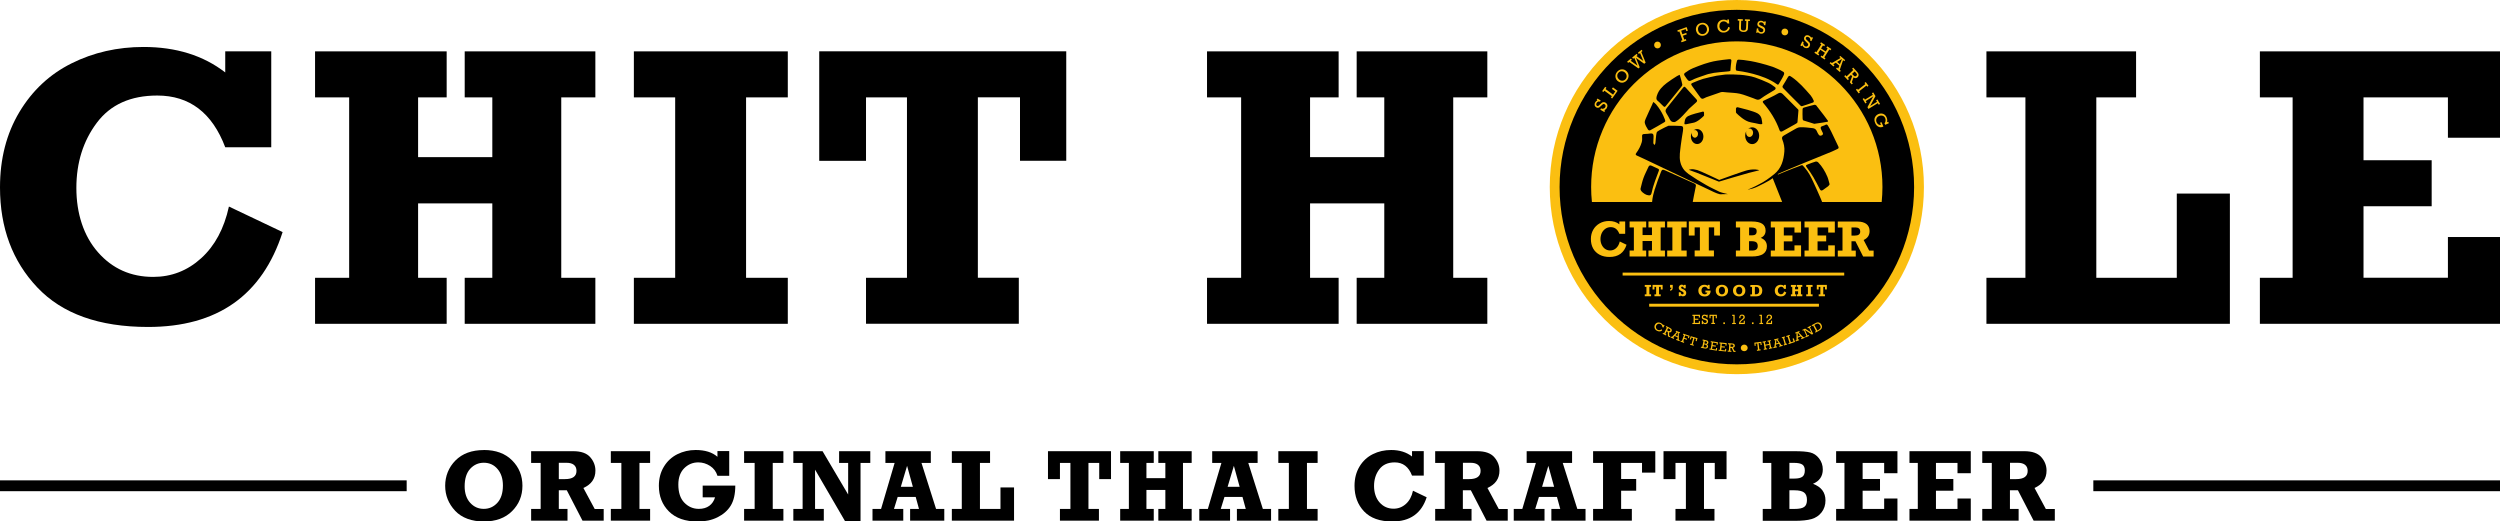 <?xml version="1.0" encoding="UTF-8"?>
<svg id="Layer_1" xmlns="http://www.w3.org/2000/svg" version="1.1" viewBox="0 0 420 87.61">
  <!-- Generator: Adobe Illustrator 29.3.1, SVG Export Plug-In . SVG Version: 2.1.0 Build 151)  -->
  <defs>
    <style>
      .st0 {
        fill: #fbbf11;
      }
    </style>
  </defs>
  <g>
    <g>
      <path d="M37.84,8.62h7.73v16.12h-7.73c-2.19-5.79-6-8.69-11.42-8.69-4.48,0-7.86,1.52-10.15,4.57-2.29,3.05-3.44,6.7-3.44,10.96s1.21,8.06,3.64,10.81c2.42,2.75,5.51,4.13,9.26,4.13,3.07,0,5.76-1.04,8.06-3.13,2.3-2.08,3.86-4.98,4.67-8.69l9.02,4.29c-3.42,10.63-10.96,15.94-22.61,15.94-8.23,0-14.43-2.22-18.61-6.65C2.09,43.88,0,38.27,0,31.49c0-4.83,1.09-9.05,3.26-12.67,2.17-3.62,5.09-6.35,8.77-8.18,3.67-1.83,7.71-2.75,12.09-2.75,5.46,0,10.04,1.43,13.72,4.28v-3.55Z"/>
      <path d="M52.93,54.4v-7.73h5.73v-30.31h-5.73v-7.73h22.11v7.73h-4.8v10.04h12.47v-10.04h-4.64v-7.73h21.95v7.73h-5.73v30.31h5.73v7.73h-21.95v-7.73h4.64v-12.5h-12.47v12.5h4.8v7.73h-22.11Z"/>
      <path d="M106.49,54.4v-7.73h6.94v-30.31h-6.94v-7.73h25.86v7.73h-7.01v30.31h7.01v7.73h-25.86Z"/>
      <path d="M145.49,54.4v-7.73h6.88v-30.31h-6.88v10.66h-7.86V8.62h41.5v18.39h-7.77v-10.66h-7.08v30.31h6.88v7.73h-25.67Z"/>
    </g>
    <g>
      <path d="M202.78,54.4v-7.73h5.73v-30.31h-5.73v-7.73h22.11v7.73h-4.8v10.04h12.47v-10.04h-4.64v-7.73h21.95v7.73h-5.73v30.31h5.73v7.73h-21.95v-7.73h4.64v-12.5h-12.47v12.5h4.8v7.73h-22.11Z"/>
      <path d="M333.72,54.4v-7.73h6.55v-30.31h-6.55v-7.73h25.14v7.73h-6.68v30.31h13.52v-14.15h8.92v21.88h-40.9Z"/>
      <path d="M379.66,54.4v-7.73h5.5v-30.31h-5.5v-7.73h40.34v14.51h-8.75v-6.78h-14.18v10.56h11.45v7.73h-11.45v12.01h14.18v-6.84h8.75v14.58h-40.34Z"/>
      <g>
        <g>
          <circle class="st0" cx="291.79" cy="31.43" r="31.43"/>
          <circle cx="291.79" cy="31.43" r="29.78"/>
        </g>
        <g>
          <g>
            <path class="st0" d="M277.09,48.19v1.26h.29v.32h-1.06v-.32h.28v-1.26h-.28v-.32h1.06v.32h-.29Z"/>
            <path class="st0" d="M279.01,48.63v-.44h-.29v1.26h.28v.32h-1.05v-.32h.28v-1.26h-.28v.44h-.32v-.77h1.69v.77h-.32Z"/>
            <path class="st0" d="M280.56,48.83v-.2c.06,0,.11-.02.14-.04.03-.02.05-.05.07-.09.01-.04.02-.1.02-.18h-.22v-.46h.45v.44c0,.18-.04.31-.11.4-.07.08-.19.13-.34.13Z"/>
            <path class="st0" d="M282.88,48.02v-.16h.32v.58h-.32c-.01-.09-.04-.16-.09-.21-.05-.05-.11-.07-.18-.07-.05,0-.1.01-.13.04-.04.03-.05.07-.05.11,0,.04.01.07.03.1.02.03.05.05.09.07.04.02.09.05.16.08l.08.03c.16.07.29.16.37.26.08.1.13.22.13.37,0,.17-.05.31-.15.41-.1.1-.23.15-.4.15s-.29-.06-.38-.19v.16h-.32v-.65h.32c0,.11.03.2.09.26.05.06.12.09.2.09.06,0,.11-.02.14-.06.04-.04.06-.09.06-.14s-.02-.11-.07-.16c-.05-.05-.12-.1-.23-.14-.18-.08-.32-.17-.4-.27-.08-.1-.12-.2-.12-.33,0-.1.02-.19.07-.27.04-.08.1-.14.18-.19.08-.05.16-.07.25-.07.07,0,.14.02.2.05s.11.08.15.13Z"/>
            <path class="st0" d="M286.9,48.02v-.16h.32v.68h-.32c-.04-.11-.11-.2-.2-.27-.09-.07-.2-.1-.31-.1-.11,0-.2.03-.28.08-.08.05-.15.12-.19.21-.04.09-.07.2-.07.32,0,.21.05.37.15.49.1.12.23.18.4.18.11,0,.21-.03.28-.08.07-.05.12-.13.16-.23h-.33v-.32h.88c0,.21-.04.39-.12.53-.08.15-.2.26-.35.34-.15.08-.33.12-.54.12s-.4-.04-.56-.12c-.16-.08-.28-.19-.37-.34s-.13-.32-.13-.53c0-.19.04-.36.13-.51.09-.15.21-.26.36-.35.15-.08.32-.12.51-.12.25,0,.44.06.58.19Z"/>
            <path class="st0" d="M288.24,48.81c0-.19.04-.36.13-.51s.21-.26.37-.34c.16-.08.34-.12.54-.12s.39.04.54.12c.16.08.28.2.37.35.09.15.13.32.13.51s-.04.37-.13.51c-.09.15-.21.26-.37.35-.16.08-.34.12-.54.12s-.38-.04-.54-.12c-.16-.08-.28-.2-.37-.35-.09-.15-.13-.32-.13-.51ZM289.8,48.81c0-.12-.02-.22-.06-.32-.04-.09-.1-.17-.18-.23-.08-.06-.17-.08-.28-.08s-.2.03-.27.08c-.08.06-.14.13-.18.23-.04.09-.06.2-.06.32,0,.12.02.23.06.33.04.1.1.17.18.23.08.06.17.08.27.08s.2-.03.28-.08c.08-.06.14-.13.18-.23.04-.1.06-.21.06-.33Z"/>
            <path class="st0" d="M291.14,48.81c0-.19.04-.36.13-.51s.21-.26.37-.34c.16-.08.34-.12.54-.12s.39.04.54.12c.16.08.28.2.37.35.09.15.13.32.13.51s-.04.37-.13.51c-.09.15-.21.26-.37.35-.16.08-.34.12-.54.12s-.38-.04-.54-.12c-.16-.08-.28-.2-.37-.35-.09-.15-.13-.32-.13-.51ZM292.7,48.81c0-.12-.02-.22-.06-.32-.04-.09-.1-.17-.18-.23-.08-.06-.17-.08-.28-.08s-.2.03-.27.08c-.08.06-.14.13-.18.23-.04.09-.06.2-.06.32,0,.12.02.23.06.33.04.1.1.17.18.23.08.06.17.08.27.08s.2-.03.28-.08c.08-.06.14-.13.18-.23.04-.1.06-.21.06-.33Z"/>
            <path class="st0" d="M296.06,48.84c0,.2-.04.37-.12.51-.08.14-.2.24-.34.32-.15.07-.32.11-.51.11h-1.03v-.32h.28v-1.26h-.28v-.32h1.01c.19,0,.36.03.51.1.15.07.27.17.36.32.09.15.13.33.13.56ZM295.55,48.82c0-.21-.05-.37-.14-.48-.1-.11-.24-.16-.42-.16h-.17v1.26h.11c.17,0,.3-.03.39-.09.09-.06.15-.13.18-.22.03-.09.05-.19.05-.32Z"/>
            <path class="st0" d="M299.71,48.01v-.15h.32v.67h-.32c-.09-.24-.25-.36-.47-.36-.11,0-.2.03-.29.09-.08.06-.15.14-.2.23-.05.1-.07.21-.07.33,0,.11.02.22.07.31.04.09.11.17.19.23.08.06.17.08.27.08.13,0,.24-.04.33-.13.09-.09.16-.21.19-.35l.37.18c-.14.44-.45.66-.93.66-.21,0-.38-.04-.54-.12-.15-.08-.27-.19-.35-.34-.08-.15-.12-.32-.12-.52,0-.19.04-.35.13-.5s.2-.27.35-.35c.15-.08.32-.13.5-.13.23,0,.41.06.56.18Z"/>
            <path class="st0" d="M301.57,48.19v.41h.51v-.41h-.19v-.32h.9v.32h-.23v1.26h.23v.32h-.9v-.32h.19v-.52h-.51v.52h.2v.32h-.9v-.32h.23v-1.26h-.23v-.32h.9v.32h-.2Z"/>
            <path class="st0" d="M304.22,48.19v1.26h.29v.32h-1.06v-.32h.28v-1.26h-.28v-.32h1.06v.32h-.29Z"/>
            <path class="st0" d="M306.6,48.63v-.44h-.29v1.26h.28v.32h-1.05v-.32h.28v-1.26h-.28v.44h-.32v-.77h1.69v.77h-.32Z"/>
          </g>
          <g>
            <path class="st0" d="M284.52,54.24v-1.17h-.2v-.19h1.27v.47h-.19v-.27h-.65v.46h.57v.19h-.57v.51h.65v-.28h.19v.48h-1.27v-.19h.2Z"/>
            <path class="st0" d="M285.9,54.44v-.57h.19v.14c.09.17.21.25.36.25.08,0,.14-.02.19-.07.05-.05.08-.11.08-.18s-.02-.13-.06-.16c-.04-.03-.12-.06-.24-.1-.14-.04-.24-.07-.3-.11-.07-.03-.12-.08-.16-.14-.04-.06-.06-.13-.06-.22,0-.13.04-.23.13-.31.09-.08.19-.12.32-.12.12,0,.24.04.34.12v-.1h.19v.47h-.19v-.11c-.08-.12-.19-.18-.32-.18-.08,0-.15.02-.19.06s-.07.09-.07.14c0,.04.01.08.03.11s.05.05.09.07c.04.01.1.04.21.06.13.04.23.07.29.1.06.03.11.08.16.16.04.07.07.16.07.25,0,.13-.05.24-.14.33s-.21.13-.34.13-.26-.05-.38-.15v.13h-.19Z"/>
            <path class="st0" d="M287.7,54.24v-1.17h-.32v.4h-.19v-.59h1.24v.59h-.19v-.4h-.31v1.17h.2v.19h-.63v-.19h.2Z"/>
            <path class="st0" d="M289.52,54.44v-.28h.27v.28h-.27Z"/>
            <path class="st0" d="M291.21,54.25v-1.18h-.21v-.19h.42v1.37h.2v.19h-.62v-.19h.21Z"/>
            <path class="st0" d="M293.13,53.88v.56h-.99c0-.11.02-.21.06-.31.04-.1.09-.18.16-.26.07-.07.17-.16.31-.27.09-.07.15-.12.18-.17.03-.04.05-.1.05-.15,0-.07-.02-.13-.07-.18s-.11-.07-.18-.07c-.09,0-.16.03-.2.08-.04.05-.06.14-.06.26,0,.03,0,.06,0,.09h-.2s0-.05,0-.07c0-.17.04-.3.12-.4s.19-.14.35-.14.27.04.35.12.12.18.12.3c0,.1-.03.18-.08.25-.05.07-.16.16-.31.27-.15.11-.24.19-.29.26-.05.07-.07.13-.08.18h.58v-.35h.19Z"/>
            <path class="st0" d="M294.33,54.44v-.28h.27v.28h-.27Z"/>
            <path class="st0" d="M295.79,54.25v-1.18h-.21v-.19h.42v1.37h.2v.19h-.62v-.19h.21Z"/>
            <path class="st0" d="M297.71,53.88v.56h-.99c0-.11.02-.21.06-.31.04-.1.09-.18.16-.26.07-.07.17-.16.31-.27.09-.07.15-.12.18-.17.03-.04.05-.1.05-.15,0-.07-.02-.13-.07-.18s-.11-.07-.18-.07c-.09,0-.16.03-.2.08-.04.05-.06.14-.06.26,0,.03,0,.06,0,.09h-.2s0-.05,0-.07c0-.17.04-.3.12-.4s.19-.14.35-.14.27.04.35.12.12.18.12.3c0,.1-.03.18-.08.25-.05.07-.16.16-.31.27-.15.11-.24.19-.29.26-.05.07-.07.13-.08.18h.58v-.35h.19Z"/>
          </g>
          <rect class="st0" x="272.6" y="45.8" width="37.23" height=".49"/>
          <rect class="st0" x="277.06" y="51.03" width="28.52" height=".49"/>
          <g>
            <g>
              <path class="st0" d="M279.12,55.3c.04.06.09.12.13.19-.11.12-.25.18-.41.19-.16.01-.32-.03-.48-.12-.21-.12-.34-.27-.39-.47-.05-.19-.03-.38.07-.55.11-.19.26-.31.45-.35.19-.04.37-.01.57.1.17.1.29.22.36.37.02-.04.04-.08.06-.11.06.03.11.06.17.09-.07.13-.14.27-.21.4-.06-.03-.12-.06-.17-.09,0-.1-.02-.2-.08-.29-.06-.09-.13-.16-.21-.21-.13-.07-.26-.09-.4-.05-.13.04-.24.13-.32.26-.08.14-.1.28-.05.42.04.14.13.25.26.32.11.06.22.08.34.07.12-.01.23-.07.32-.17Z"/>
              <path class="st0" d="M279.57,55.98c.15-.32.31-.63.46-.95-.06-.03-.12-.06-.18-.09.03-.05.05-.11.08-.16.18.09.36.18.54.27.11.06.2.11.26.16.06.05.1.11.12.19.02.08.01.15-.02.24-.08.17-.22.23-.43.19,0,.19.02.39.03.58.06.03.11.05.17.08-.02.05-.05.11-.07.16-.1-.05-.2-.09-.31-.14-.02-.25-.03-.5-.04-.75-.06-.03-.13-.06-.19-.09-.07.15-.14.29-.21.44.06.03.12.06.18.09-.02.05-.05.11-.07.16-.19-.09-.39-.19-.58-.29.03-.05.05-.11.08-.16.06.03.13.07.19.1ZM280.06,55.49c.05.03.11.05.16.08.08.04.14.06.18.07.04,0,.08,0,.12-.01.04-.02.07-.05.09-.1.02-.04.02-.08.01-.12-.01-.04-.03-.07-.06-.1-.03-.02-.08-.05-.15-.09-.06-.03-.11-.06-.17-.08-.06.12-.11.24-.17.36Z"/>
              <path class="st0" d="M281.84,56.66c-.17-.07-.34-.14-.51-.21-.08.08-.15.17-.23.25.06.02.11.05.17.07-.02.05-.04.11-.07.16-.19-.08-.37-.16-.56-.24.02-.05.05-.11.07-.16.06.03.11.05.17.08.27-.27.53-.55.79-.83-.06-.02-.11-.05-.16-.07.02-.05.04-.1.06-.15.23.1.46.2.7.29-.02.05-.04.1-.06.15-.06-.02-.11-.05-.17-.07,0,.39,0,.77,0,1.16.05.02.11.04.16.06-.02.06-.04.11-.06.17-.19-.07-.38-.15-.56-.22.02-.05.04-.11.06-.16.06.02.12.05.18.07,0-.11,0-.23,0-.34ZM281.85,56.48c0-.21.02-.42.03-.63,0,0-.01,0-.02,0-.14.16-.27.31-.41.47.13.06.27.11.4.17Z"/>
              <path class="st0" d="M282.56,57.28c.12-.33.23-.67.35-1-.06-.02-.12-.04-.18-.06.02-.06.04-.11.06-.17.36.13.71.26,1.07.37-.04.14-.08.27-.13.41-.06-.02-.12-.04-.17-.06.03-.08.05-.16.08-.24-.17-.06-.35-.12-.52-.18-.05.13-.09.26-.14.4.15.05.3.11.46.16-.02.06-.04.11-.05.17-.15-.05-.31-.1-.46-.16-.05.15-.1.29-.15.44.06.02.12.04.18.07-.02.06-.04.11-.06.17-.2-.07-.39-.14-.59-.21.02-.06.04-.11.06-.17.06.02.12.05.18.07Z"/>
              <path class="st0" d="M284.17,57.81c.1-.34.19-.68.29-1.02-.1-.03-.19-.06-.29-.09-.03.12-.07.23-.1.35-.06-.02-.12-.04-.18-.06.05-.17.1-.34.16-.51.38.12.75.23,1.13.33-.05.17-.09.35-.14.52-.06-.02-.12-.03-.18-.05.03-.12.06-.23.09-.35-.1-.03-.19-.05-.29-.08-.09.34-.19.68-.28,1.02.06.02.13.04.19.05-.02.06-.03.11-.05.17-.2-.06-.4-.12-.6-.18.02-.06.03-.11.05-.17.06.02.12.04.19.06Z"/>
              <path class="st0" d="M285.97,58.28c.08-.35.15-.69.23-1.04-.06-.01-.12-.03-.18-.04.01-.06.03-.12.04-.17.16.04.31.07.47.11.13.03.23.06.29.08.06.03.11.08.15.15.04.07.05.15.03.23-.01.06-.04.12-.08.17-.04.05-.09.08-.16.09.08.04.13.1.16.17.03.07.04.14.03.22-.01.07-.04.13-.08.18-.04.05-.1.08-.16.1-.06.02-.13.03-.19.03-.07,0-.16-.02-.27-.04-.17-.04-.34-.07-.51-.11.01-.06.03-.12.04-.17.06.01.12.03.18.04ZM286.32,57.7s.09.02.14.03c.1.02.18.02.23,0,.05-.03.08-.07.09-.14.03-.13-.05-.22-.24-.25-.04,0-.09-.02-.13-.03-.03.13-.06.27-.08.4ZM286.19,58.33s.06.01.08.02c.11.02.19.04.25.04.05,0,.1-.02.14-.05.04-.03.07-.08.08-.14.01-.05,0-.1-.02-.15-.02-.04-.06-.08-.1-.1-.05-.02-.11-.04-.2-.06-.04,0-.08-.02-.13-.03-.03.15-.06.31-.1.46Z"/>
              <path class="st0" d="M287.41,58.57c.06-.35.11-.7.17-1.05-.06-.01-.12-.02-.19-.03,0-.06.02-.12.03-.17.4.07.79.13,1.19.18-.02.14-.04.28-.05.42-.06,0-.12-.02-.18-.02.01-.08.02-.16.03-.25-.21-.03-.41-.06-.62-.09-.02.14-.04.28-.06.42.18.03.36.06.54.08,0,.06-.02.12-.02.18-.18-.03-.37-.05-.55-.08-.02.15-.05.3-.07.46.21.03.43.07.64.1.01-.09.02-.17.03-.26.06,0,.12.02.18.02-.02.14-.04.29-.05.43-.42-.05-.84-.12-1.25-.19,0-.06.02-.12.03-.17.06.01.13.02.19.03Z"/>
              <path class="st0" d="M288.94,58.78c.04-.35.08-.7.11-1.06-.06,0-.12-.01-.19-.02,0-.06.01-.12.02-.18.4.05.8.09,1.2.12-.01.14-.02.28-.03.43-.06,0-.12,0-.18-.01,0-.08.01-.17.02-.25-.21-.02-.41-.04-.62-.06-.01.14-.03.28-.04.42.18.02.36.04.55.05,0,.06,0,.12-.01.18-.18-.02-.37-.03-.55-.05-.02.15-.03.31-.05.46.21.02.43.04.64.06,0-.09.01-.17.02-.26.06,0,.12,0,.18.01-.01.14-.02.29-.03.43-.42-.03-.84-.07-1.26-.12,0-.06.01-.12.02-.18.06,0,.13.02.19.02Z"/>
              <path class="st0" d="M290.45,58.91c.02-.35.04-.71.06-1.06-.07,0-.13,0-.2-.01,0-.06,0-.12.01-.18.2.01.39.02.59.03.12,0,.22.02.29.04.07.02.13.06.18.12.05.06.07.14.07.23,0,.19-.11.3-.31.34.08.17.17.35.25.52.06,0,.12,0,.18,0,0,.06,0,.12,0,.18-.11,0-.22,0-.33,0-.11-.22-.22-.45-.32-.67-.07,0-.14,0-.21,0,0,.16-.02.32-.02.48.06,0,.13,0,.19,0,0,.06,0,.12,0,.18-.21,0-.42-.02-.63-.03,0-.06,0-.12.01-.18.07,0,.14,0,.21.01ZM290.71,58.26c.06,0,.12,0,.17,0,.08,0,.15,0,.19,0,.04,0,.07-.03.1-.06.03-.03.04-.07.04-.13,0-.05-.01-.09-.03-.12-.02-.03-.06-.05-.09-.06-.04,0-.09-.02-.17-.02-.06,0-.12,0-.19,0,0,.13-.01.27-.02.4Z"/>
            </g>
            <g>
              <path class="st0" d="M295.34,58.75c-.04-.35-.08-.7-.12-1.05-.1.01-.2.02-.3.03.01.12.03.24.04.36-.06,0-.12.01-.18.02-.02-.18-.04-.36-.05-.54.39-.04.78-.09,1.16-.15.03.18.05.36.08.53-.06,0-.12.02-.18.03-.02-.12-.03-.24-.05-.36-.1.01-.2.03-.3.04.04.35.09.7.13,1.05.07,0,.13-.02.2-.03,0,.06.02.12.02.18-.21.03-.41.05-.62.08,0-.06-.01-.12-.02-.18.06,0,.13-.01.19-.02Z"/>
              <path class="st0" d="M296.46,58.59c-.06-.35-.11-.7-.17-1.05-.05,0-.11.02-.16.03,0-.06-.02-.12-.03-.18.18-.03.36-.06.55-.09.01.06.02.12.03.17-.06.01-.11.02-.17.03.02.13.04.27.07.4.21-.04.42-.08.63-.12-.03-.13-.05-.27-.08-.4-.06.01-.11.02-.17.03-.01-.06-.02-.12-.03-.17.18-.03.36-.07.54-.11.01.06.02.12.04.17-.05.01-.11.02-.16.03.07.35.14.69.21,1.04.06-.01.11-.02.17-.04.01.06.02.12.04.17-.19.04-.38.08-.57.12-.01-.06-.02-.12-.03-.17.06-.01.12-.02.17-.03-.03-.16-.06-.31-.09-.47-.21.04-.42.08-.64.12.03.16.05.32.08.47.06-.01.12-.02.18-.03.01.06.02.12.03.17-.19.03-.38.07-.57.1,0-.06-.02-.12-.03-.18.06,0,.11-.02.17-.03Z"/>
              <path class="st0" d="M298.89,57.75c-.17.05-.35.09-.53.13-.01.11-.03.23-.04.34.06-.01.12-.03.18-.04.01.06.03.11.04.17-.2.05-.39.09-.59.14-.01-.06-.02-.12-.04-.17.06-.01.12-.03.18-.04.06-.38.11-.76.16-1.14-.06.01-.11.03-.17.04-.01-.05-.02-.1-.04-.16.24-.06.48-.12.72-.18.01.05.03.1.04.15-.06.02-.12.03-.18.05.22.31.44.63.67.94.05-.02.11-.03.16-.05.02.06.03.11.05.17-.19.05-.39.11-.58.16-.01-.06-.03-.11-.04-.17.06-.02.12-.03.18-.05-.06-.09-.13-.19-.19-.28ZM298.79,57.61c-.11-.17-.22-.35-.33-.53,0,0-.01,0-.02,0-.02.21-.04.42-.06.62.14-.03.28-.07.41-.1Z"/>
              <path class="st0" d="M299.82,57.82c-.1-.34-.19-.68-.29-1.02-.05.01-.1.03-.15.04-.02-.06-.03-.11-.05-.17.17-.05.34-.1.51-.15.02.06.03.11.05.17-.05.02-.1.03-.15.05.1.34.2.68.3,1.02.05-.02.11-.03.16-.05.02.06.03.11.05.17-.18.06-.36.11-.54.16-.02-.06-.03-.11-.05-.17.05-.02.11-.03.16-.05Z"/>
              <path class="st0" d="M300.63,57.57c-.11-.34-.21-.67-.32-1.01-.06.02-.12.04-.18.06-.02-.06-.03-.11-.05-.17.19-.06.38-.12.57-.19.02.06.04.11.06.17-.06.02-.11.04-.17.06.11.34.22.67.33,1.01.15-.05.3-.1.44-.15-.05-.15-.1-.3-.16-.45.07-.02.13-.05.2-.07.07.21.15.41.22.62-.35.13-.71.25-1.07.37-.02-.06-.03-.11-.05-.17.06-.02.13-.04.19-.06Z"/>
              <path class="st0" d="M302.55,56.51c-.17.07-.34.14-.51.21,0,.11,0,.23,0,.34.06-.02.12-.05.17-.07.02.05.04.11.06.16-.19.08-.38.15-.57.22-.02-.06-.04-.11-.06-.17.06-.02.12-.04.17-.07,0-.39,0-.77,0-1.16-.06.02-.11.04-.17.07-.02-.05-.04-.1-.06-.15.23-.09.47-.19.7-.28.02.05.04.1.06.15-.06.02-.11.05-.17.07.26.28.53.56.8.83.05-.02.11-.05.16-.07.02.05.05.11.07.16-.19.08-.37.16-.56.24-.02-.05-.04-.11-.07-.16.06-.02.12-.05.18-.07-.08-.08-.15-.17-.23-.25ZM302.43,56.38c-.14-.16-.27-.31-.4-.47,0,0-.01,0-.02,0,0,.21.02.42.02.63.13-.05.27-.11.4-.16Z"/>
              <path class="st0" d="M303.49,56.45c-.14-.32-.29-.65-.43-.97-.06.03-.13.06-.19.09-.02-.05-.05-.11-.07-.16.15-.07.31-.14.46-.21.35.24.7.47,1.06.7-.13-.28-.27-.55-.4-.83-.06.03-.13.06-.19.09-.03-.05-.05-.11-.08-.16.18-.09.36-.18.54-.28.03.05.05.11.08.16-.07.03-.13.07-.2.1.18.37.37.75.55,1.12-.07.04-.14.07-.22.11-.4-.25-.79-.51-1.17-.77.14.31.28.62.42.92.07-.03.13-.06.2-.09.02.05.05.11.07.16-.19.09-.39.18-.58.27-.02-.05-.05-.11-.07-.16.07-.03.13-.06.2-.09Z"/>
              <path class="st0" d="M305.1,55.64c-.16-.31-.33-.63-.49-.94-.06.03-.12.06-.18.1-.03-.05-.05-.1-.08-.16.17-.09.34-.18.51-.28.14-.08.25-.13.33-.16.08-.03.17-.04.27-.04.1,0,.19.04.28.1.09.06.17.14.23.24.07.12.11.24.12.35,0,.11,0,.21-.05.3-.04.08-.11.16-.19.24-.09.07-.2.15-.35.23-.17.09-.33.18-.5.27-.03-.05-.05-.1-.08-.16.06-.03.12-.07.19-.1ZM305.31,55.53s.07-.04.11-.06c.12-.07.21-.13.27-.18.06-.05.11-.11.14-.17.03-.06.04-.13.03-.22,0-.08-.04-.17-.09-.26-.06-.11-.14-.18-.23-.23-.09-.05-.18-.06-.26-.04-.09.02-.21.07-.36.16-.04.02-.07.04-.11.06.17.31.33.62.5.93Z"/>
            </g>
            <path class="st0" d="M293.61,58.42c.02.31-.23.57-.56.58-.33.01-.6-.23-.6-.54,0-.31.25-.56.56-.57.31-.01.58.22.6.53Z"/>
          </g>
          <g>
            <g>
              <path class="st0" d="M269.5,18.81l-.65-.38.13-.24.16.09c.26,0,.44-.09.54-.27.05-.09.07-.19.05-.28s-.07-.17-.16-.22c-.09-.05-.16-.06-.23-.03-.07.03-.16.11-.28.23-.14.14-.25.24-.33.3s-.17.09-.27.1c-.1,0-.2-.02-.29-.07-.15-.09-.24-.21-.27-.37-.03-.16,0-.32.09-.47.08-.15.21-.26.37-.34l-.12-.07.13-.23.55.32-.13.23-.13-.07c-.19.02-.34.11-.43.28-.06.1-.08.2-.06.28s.05.14.12.18c.05.03.1.04.15.03.05,0,.1-.03.14-.06.04-.03.11-.1.22-.21.13-.14.24-.24.32-.29s.17-.08.29-.09c.11,0,.23.02.33.09.15.09.25.22.29.39.04.17,0,.34-.09.51-.1.17-.24.29-.44.36l.15.09-.13.24Z"/>
              <path class="st0" d="M270.79,16.16l-1.26-.93-.16.23-.21-.15.51-.72.21.15-.15.22,1.26.93.38-.54-.57-.42.18-.25.78.58-.92,1.29-.21-.15.16-.23Z"/>
              <path class="st0" d="M271.73,13.58c-.22-.21-.33-.46-.34-.75-.01-.29.1-.56.32-.8.22-.24.48-.37.77-.38.29-.01.54.09.77.3.23.22.34.47.35.77,0,.3-.1.56-.32.81-.14.15-.3.26-.49.32-.19.06-.37.07-.56.01-.18-.05-.34-.15-.48-.27ZM271.97,13.32c.17.16.35.24.56.24.21,0,.38-.07.54-.24.15-.16.22-.35.2-.57-.02-.21-.11-.4-.27-.55-.16-.15-.35-.23-.56-.23-.21,0-.39.08-.54.25-.15.16-.21.35-.2.55.02.21.1.39.27.54Z"/>
              <path class="st0" d="M275.29,11.52l-1.57-1.11-.2.16-.16-.21.63-.52.16.21-.2.16,1.16.82-.55-1.32-.2.16-.16-.21.76-.62.16.21-.2.16,1.15.83-.54-1.33-.2.16-.16-.21.61-.5.16.21-.2.16.73,1.79-.24.19-1.4-1,.65,1.6-.23.19Z"/>
              <path class="st0" d="M282.65,6.76l-.52-1.49-.25.09-.09-.25,1.56-.56.21.6-.25.09-.12-.35-.75.27.2.59.65-.23.09.25-.65.23.23.65.26-.09.09.25-.81.29-.09-.25.25-.09Z"/>
              <path class="st0" d="M284.94,5.16c-.07-.3-.02-.57.13-.82s.39-.4.7-.48c.32-.07.6-.03.85.13.24.16.4.39.47.69.07.31.02.59-.14.83s-.4.41-.71.48c-.2.05-.4.04-.59-.02-.19-.06-.35-.16-.47-.31-.12-.15-.2-.32-.24-.5ZM285.28,5.08c.05.23.16.4.32.52.17.12.36.16.58.11.22-.05.37-.17.48-.35s.13-.39.09-.61c-.05-.22-.16-.39-.33-.51-.17-.12-.37-.16-.58-.11-.21.05-.37.16-.47.34-.1.18-.13.38-.08.6Z"/>
              <path class="st0" d="M290.33,4.51l.29.13c-.04.24-.15.43-.33.58-.18.14-.39.23-.63.25-.32.03-.59-.05-.8-.24-.21-.19-.33-.44-.35-.74-.03-.33.05-.61.23-.82.18-.21.43-.34.74-.36.28-.02.52.03.72.16l-.02-.19.27-.02.06.68-.27.02c-.07-.13-.18-.23-.31-.29-.13-.06-.27-.09-.41-.08-.21.02-.38.11-.5.27s-.17.36-.16.59c.02.24.11.42.27.56.16.14.34.2.54.18.16-.01.31-.08.43-.2.13-.12.21-.27.25-.47Z"/>
              <path class="st0" d="M292.52,3.49l-.04,1.05c0,.16,0,.28.01.34.01.06.05.12.12.16s.15.07.26.08c.13,0,.22-.01.29-.05.07-.04.12-.08.14-.15s.04-.18.05-.34l.04-1.07h-.25s.01-.27.01-.27l.83.03v.26s-.28-.01-.28-.01l-.04,1.1c0,.15-.02.26-.03.32-.02.07-.05.14-.11.21-.06.07-.14.13-.24.17-.1.04-.23.06-.37.05-.16,0-.29-.03-.4-.08-.11-.05-.18-.1-.24-.17s-.08-.15-.1-.22c-.01-.08-.02-.2-.01-.36l.04-1.07h-.26s.01-.27.01-.27l.84.03v.26s-.26-.01-.26-.01Z"/>
              <path class="st0" d="M295.04,5.52l.11-.76.26.04-.03.18c.09.25.24.39.44.42.1.02.2,0,.28-.05.08-.05.13-.13.14-.23.01-.1,0-.17-.06-.23-.05-.05-.16-.11-.31-.18-.18-.08-.31-.15-.4-.21s-.15-.13-.19-.22c-.04-.09-.05-.19-.04-.31.03-.17.11-.31.24-.39.13-.09.29-.12.47-.09.17.03.32.1.44.23l.02-.14.26.04-.09.63-.26-.04.02-.15c-.08-.18-.22-.28-.41-.31-.11-.02-.21,0-.28.04-.07.04-.11.1-.12.17,0,.06,0,.11.02.15.03.05.06.08.11.11.05.03.14.07.27.13.18.08.31.14.38.2.08.05.14.13.19.24s.06.22.04.35c-.03.18-.11.31-.26.41-.14.1-.31.13-.5.1-.19-.03-.35-.12-.49-.29l-.03.17-.26-.04Z"/>
              <path class="st0" d="M302.46,7.64l.33-.69.24.12-.08.17c.02.26.12.44.3.53.09.05.19.06.28.03.09-.02.16-.08.21-.18.04-.09.05-.17.01-.23-.03-.07-.12-.16-.24-.27-.15-.13-.26-.24-.32-.32-.06-.08-.1-.17-.11-.27-.01-.1,0-.2.05-.3.08-.16.19-.26.34-.3s.31-.02.47.06c.15.08.27.2.36.36l.06-.13.23.12-.28.57-.23-.12.06-.13c-.03-.2-.13-.34-.3-.42-.1-.05-.2-.07-.27-.05-.08.02-.13.06-.17.13-.02.05-.03.1-.02.16,0,.05.03.1.07.14.04.04.11.11.22.21.15.13.25.23.31.3.06.08.09.17.11.29.01.12,0,.23-.06.34-.08.16-.2.27-.36.31s-.33.03-.5-.05c-.17-.09-.3-.23-.38-.42l-.08.16-.24-.12Z"/>
              <path class="st0" d="M305.15,8.78l.84-1.33-.2-.13.14-.22.68.45-.14.22-.21-.14-.32.51.78.51.32-.51-.21-.14.14-.22.69.45-.14.22-.2-.13-.84,1.33.2.13-.14.22-.68-.45.14-.22.21.14.38-.6-.78-.51-.38.6.21.14-.14.22-.68-.45.14-.22.2.13Z"/>
              <path class="st0" d="M309.01,11.04l-.59-.5-.43.26.2.17-.17.2-.64-.55.17-.2.2.17,1.46-.85-.2-.17.15-.18.83.71-.15.18-.2-.17-.56,1.62.18.16-.17.2-.64-.55.17-.2.2.17.18-.47ZM309.1,10.8l.34-.86-.02-.02-.78.48.47.4Z"/>
              <path class="st0" d="M310.22,12.84l1.13-1.08-.2-.22.19-.18.59.64c.12.13.21.25.26.35s.07.2.05.32-.07.21-.17.31c-.2.19-.43.2-.68.03l-.29.8.18.19-.19.18-.31-.34.38-1.03-.2-.22-.52.49.19.2-.19.18-.61-.66.19-.18.2.22ZM311.15,12.41l.17.19c.08.09.15.15.2.18.05.03.11.05.17.04.06,0,.12-.04.18-.09.05-.05.08-.1.09-.16,0-.06,0-.11-.03-.16-.03-.05-.08-.12-.16-.2l-.19-.2-.43.41Z"/>
              <path class="st0" d="M312.14,15.09l1.23-.96-.14-.19.21-.16.47.63-.21.16-.14-.19-1.23.96.14.19-.21.16-.47-.63.21-.16.14.19Z"/>
              <path class="st0" d="M313.31,16.74l1.33-.82-.16-.26.22-.14.38.63-.89,1.66,1.15-.71-.16-.26.22-.14.45.76-.22.14-.16-.27-1.57.97-.17-.29.98-1.82-1.27.79.16.26-.22.14-.45-.76.22-.14.16.26Z"/>
              <path class="st0" d="M316.1,20.54l.31.72s-.05.02-.07.03c-.27.12-.52.12-.76,0-.24-.11-.42-.32-.55-.62-.15-.36-.17-.67-.05-.93s.31-.45.58-.57c.28-.12.55-.13.81-.04.26.1.46.3.59.61.12.28.13.55.05.8l.21-.09.11.25-.62.27-.11-.25c.08-.09.14-.22.17-.38s.01-.31-.05-.47c-.09-.22-.23-.36-.43-.42-.19-.06-.39-.05-.59.03-.23.1-.38.25-.45.45s-.07.4.02.61c.07.16.17.28.31.37.14.09.28.11.42.07l-.15-.36.24-.1Z"/>
            </g>
            <ellipse class="st0" cx="278.46" cy="7.56" rx=".56" ry=".57"/>
            <ellipse class="st0" cx="299.85" cy="5.37" rx=".56" ry=".57"/>
          </g>
          <g>
            <path class="st0" d="M272.05,37.66v-.45h.98v2.07h-.98c-.29-.75-.77-1.12-1.45-1.12-.33,0-.63.09-.89.27-.26.18-.46.42-.61.72-.14.31-.22.64-.22,1.02,0,.35.07.67.21.96.14.29.33.52.57.69s.53.26.85.26c.39,0,.74-.14,1.03-.42.29-.28.48-.64.58-1.09l1.14.55c-.43,1.36-1.38,2.05-2.86,2.05-.63,0-1.19-.12-1.66-.37-.47-.25-.84-.6-1.09-1.05-.26-.46-.38-.99-.38-1.6,0-.58.13-1.09.39-1.55.26-.46.63-.82,1.09-1.08.46-.26.98-.39,1.56-.39.7,0,1.28.18,1.74.55Z"/>
            <path class="st0" d="M275.95,38.21v1.28h1.58v-1.28h-.59v-1h2.77v1h-.72v3.88h.72v1h-2.77v-1h.59v-1.6h-1.58v1.6h.61v1h-2.79v-1h.72v-3.88h-.72v-1h2.79v1h-.61Z"/>
            <path class="st0" d="M282.47,38.21v3.88h.89v1h-3.27v-1h.87v-3.88h-.87v-1h3.27v1h-.89Z"/>
            <path class="st0" d="M287.98,39.57v-1.37h-.9v3.88h.86v1h-3.24v-1h.88v-3.88h-.88v1.37h-.98v-2.37h5.23v2.37h-.97Z"/>
            <path class="st0" d="M296.62,38.75c0,.57-.27.97-.82,1.21.35.13.61.32.78.55.17.23.26.52.26.86,0,1.15-.84,1.72-2.53,1.72h-2.68v-1h.71v-3.88h-.71v-1h2.68c.78,0,1.36.13,1.74.38s.57.64.57,1.16ZM295.12,38.83c0-.23-.08-.39-.24-.48-.16-.09-.39-.14-.68-.14h-.35v1.33h.46c.27,0,.48-.05.61-.16.14-.11.2-.29.2-.55ZM295.3,41.33c0-.29-.08-.49-.24-.62-.16-.12-.44-.19-.84-.19h-.38v1.57h.59c.27,0,.48-.06.63-.18.16-.12.24-.31.24-.58Z"/>
            <path class="st0" d="M301.47,39.07v-.86h-1.79v1.35h1.45v.99h-1.45v1.54h1.79v-.87h1.11v1.87h-5.09v-1h.7v-3.88h-.7v-1h5.09v1.86h-1.11Z"/>
            <path class="st0" d="M307.14,39.07v-.86h-1.79v1.35h1.45v.99h-1.45v1.54h1.79v-.87h1.11v1.87h-5.09v-1h.7v-3.88h-.7v-1h5.09v1.86h-1.11Z"/>
            <path class="st0" d="M314.09,38.81c0,.36-.08.66-.25.91-.16.24-.41.44-.75.6l.93,1.78h.75v1h-1.76l-1.3-2.57h-.66v1.57h.72v1h-3.02v-1h.79v-3.88h-.79v-1h3.3c.64,0,1.14.14,1.5.41.36.27.54.67.54,1.19ZM312.51,38.88c0-.22-.07-.39-.21-.5-.14-.11-.33-.17-.57-.17h-.68v1.37h.55c.61,0,.92-.23.92-.69Z"/>
          </g>
          <path class="st0" d="M278.02,31.75c.3-.97.66-1.93,1.03-2.88.16-.41.3-.42.7-.24.83.38,1.67.74,2.51,1.12.79.36,1.58.73,2.38,1.08.25.11.32.27.24.55-.11.42-.48,2.47-.5,2.55h15.02c-.1-.26-1.25-3.18-1.59-4-.17.12-.38.29-.62.42-.56.31-1.12.62-1.7.89-.4.19-.61.29-1.04.43-.17.06-.54.11-.81.2,0-.04,0,.02,0-.02.57-.25,1.25-.53,1.82-.86.94-.45,1.78-1.07,2.6-1.73,1.23-.98,1.59-2.37,1.71-3.81.06-.65-.09-1.39-.34-2-.13-.31-.03-.53.27-.69.52-.28,1.02-.61,1.55-.89.36-.2.74-.47,1.12-.49.72-.04,1.45.08,2.17.15.33.03.57.21.7.54.07.19.18.37.29.54.16.26.38.21.59.09.22-.14.14-.33.04-.51-.07-.13-.12-.26-.19-.39-.19-.38-.11-.55.31-.66.12-.03.25-.08.36-.15.19-.13.34-.08.45.11.2.34.4.68.57,1.04l1.2,2.52c.1.35-.08.31-1.1.8-.5.18-8.95,3.66-9.1,3.77.02.03.03.06.05.09.22-.09,2.49-1.04,3.43-1.36.75-.26.53-.38,1.06.23.63.72,1.05,1.55,1.44,2.4.44.95.87,1.9,1.28,2.86.11.27.16.41.19.48h10.01c.08-.83.13-1.66.13-2.51,0-3.3-.65-6.51-1.92-9.53-1.23-2.91-3-5.53-5.24-7.78-2.25-2.25-4.86-4.01-7.78-5.24-3.02-1.28-6.22-1.92-9.53-1.92s-6.51.65-9.53,1.92c-2.91,1.23-5.53,3-7.78,5.24-2.25,2.25-4.01,4.86-5.24,7.78-1.28,3.02-1.92,6.22-1.92,9.53,0,.84.04,1.68.13,2.51h10.11c.06-.76.26-1.54.46-2.19ZM307.14,31.28c-.28.22-.57.43-.87.63-.21.14-.39.16-.53-.11-.36-.68-.7-1.37-1.09-2.03-.33-.56-.7-1.09-1.08-1.61-.24-.33-.25-.39.13-.54.44-.17.88-.35,1.34-.48.12-.03.33.04.42.14.67.69,1.15,1.51,1.53,2.39.17.39.25.82.39,1.29-.08.11-.14.24-.24.32ZM293.78,29.05c-.61.15-5,1.47-5,1.47,0,0-3.35-1.34-3.76-1.51-.42-.17-.85-.31-1.29-.47l.17-.07c.47-.11.78-.01,1.24.1.46.11,3.69,1.66,3.69,1.66,0,0,4.26-1.56,4.85-1.66.58-.11,1.08-.15,1.67-.04l.2.08-1.76.44ZM286.05,18.75c.12-.03.23.06.23.19v.41c0,.05-.02.1-.06.14-.22.22-1.06,1.03-1.76,1.14-.82.13-1.53.42-1.48.13.05-.29,0-.91.61-1.25.49-.27,1.89-.62,2.45-.75ZM285.59,16.28c-.4-.57-.82-1.13-1.23-1.7-.35-.48-.33-.53.2-.74.52-.21,1.03-.44,1.56-.59.52-.15,1.7-.42,2.28-.53l1.48-.2c.93-.04,1.96.01,2.39.04.03,0,.05,0,.07,0,.44.03.88.09,1.31.17.41.07.82.15,1.21.29.74.26,1.47.55,2.18.88.42.19.8.47,1.17.75.18.14.09.35-.08.46-.78.49-1.6.92-2.33,1.47-.48.36-.82.07-1.2-.06-.76-.25-1.51-.59-2.29-.77-.7-.16-1.44-.16-2.16-.23-.21-.02-.42-.05-.64-.06-.13,0-.27-.02-.39.02-.83.28-1.66.57-2.48.86-.1.04-.2.08-.29.14-.34.2-.53.14-.75-.18ZM284.74,23.13c.29,0,.53-.29.53-.64s-.24-.64-.53-.64c-.08,0-.16.02-.23.07.17-.15.38-.24.61-.24.58,0,1.05.57,1.05,1.26s-.47,1.26-1.05,1.26-1.05-.57-1.05-1.26c0-.27.07-.52.19-.73-.03.08-.05.18-.05.28,0,.35.24.64.53.64ZM294.36,24.21c-.65,0-1.17-.63-1.17-1.41,0-.3.08-.58.21-.81-.04.09-.06.2-.06.31,0,.39.26.71.59.71s.59-.32.59-.71-.26-.71-.59-.71c-.09,0-.18.03-.25.07.19-.17.43-.27.69-.27.65,0,1.17.63,1.17,1.41s-.53,1.41-1.17,1.41ZM294.07,20.53c-.94-.15-2.07-1.23-2.36-1.53-.05-.05-.07-.11-.07-.18v-.55c0-.17.15-.29.31-.25.75.18,2.63.65,3.29,1.01.82.45.75,1.29.82,1.68.07.38-.89,0-1.99-.17ZM301.95,20.58c-.02.09-.23.21-.48.35,0,0,0,0,0,0-.15.09-.32.17-.47.26-.5.3-1.02.56-1.53.85-.25.15-.43.07-.51-.17-.61-1.71-1.56-3.2-2.72-4.56-.14-.17-.14-.3.07-.4.79-.39,1.6-.73,2.35-1.18.51-.31.73-.05,1.04.27.72.73,1.67,1.7,2.4,2.41l.04.12c-.05.53-.14,1.53-.17,2.06ZM305.22,17.83c.6.74,1.84,2.39,1.88,2.47.03.06,0,.13-.06.15-.09.04-1.44.24-2.24.35-.48-.15-1.15-.34-1.81-.56-.1-.03-.15-.19-.15-.3-.02-.52-.03-1.04-.01-1.57,0-.1.05-.25.21-.29.6-.18,1.15-.33,1.76-.47.18-.04.34.09.43.21ZM300.99,12.92c1.24.86,2.22,1.98,3.2,3.11.21.25.37.56.51.87.04.08.03.27-.11.32-.6.22-1.21.41-1.86.62-.17.02-.26-.11-.35-.21-.86-.84-2.73-2.74-2.82-2.84-.14-.16-.13-.29,0-.48.28-.41.51-.85.76-1.27.22-.37.31-.37.66-.12ZM291.62,11.21c.02-.27.08-.61.19-.98.04-.19.2-.21.31-.21.78.03,2.7.22,5.68,1.2,0,0,.52.22.53.22.08.03.16.07.24.1.36.15.72.32,1.04.54,0,0,.24.13.07.51-.23.52-.53.97-.8,1.45-.11.19-.19.27-.43.06-2.26-1.63-6.04-2.15-6.53-2.2-.32-.04-.33-.09-.3-.7ZM283.61,11.88c.55-.36,1.19-.58,1.81-.82.58-.23,1.18-.42,1.79-.59.43-.12.87-.21,1.32-.28.63-.1,1.27-.18,1.91-.24.42-.04.47.07.41.48-.06.38-.08.77-.12,1.16-.04.34.11.37-.65.43-.68.05-1.45.13-2.13.22-.43.08-.71.14-.96.2,0,0,0,0,0,0-.1.03-.19.06-.29.09-.5.16-1,.33-1.5.52-.02,0-.03.01-.05.02-.3.11-.6.23-.88.38-.43.23-.57.22-.87-.18-.02-.03-.04-.06-.06-.09-.61-.83-.56-.74.27-1.29ZM283.34,14.88c.55.6,1.1,1.21,1.66,1.81.19.21.12.36-.06.52-.4.36-.8.72-1.2,1.08-.06.05-1.82,2.18-2.46,2.22-.36.02-.6-.13-.76-.48-.16-.35-.37-.67-.57-1.01-.21-.36-.18-.55.08-.88.87-1.07,1.73-2.16,2.59-3.24.35-.43.35-.43.71-.04ZM278.36,16.07c.28-.93.93-1.57,1.66-2.13.57-.43,1.12-.78,1.72-1.16l.44-.22c.04.12.08.23.11.34.12.43.26.86.34,1.3.02.13-.11.31-.21.43-.75.94-1.52,1.87-2.27,2.81-.56.69-.42.67-1.07.05-.18-.17-.35-.37-.55-.52-.35-.26-.27-.57-.17-.91ZM276.49,19.92c.33-.77.7-1.53,1.05-2.3.07-.15.13-.3.21-.49.21.14.29.22.47.4,1.14,1.36,1.53,2.69,1.53,2.7,0,0,.09.2-.15.31-.78.46-1.56.92-2.35,1.34-.09.05-.28.06-.39-.11-.22-.34-.43-.71-.53-1.1-.06-.22.06-.52.16-.76ZM274.86,26.06s0,0,0,0c-.09-.09-.07-.21.02-.33.42-.57.74-1.18.94-1.86.06-.22.08-.47.06-.7-.05-.59.01-.66.58-.67.25,0,.5-.03.75-.07.23-.03.38-.01.47.08,0,0,0,0,.01.01.08.08.12.22.11.43,0,.36-.05.73-.04,1.09,0,.11.2.32.2.32.08-.11.13-.22.15-.33.07-.58.08-1.17.2-1.73.04-.18.31-.33.51-.44.43-.24,1.44-.74,1.5-.74.69,0,1.38,0,2.08.04.32.03.43.16.34.82-.12.81-.28,1.62-.37,2.44-.1.93-.29,1.85-.08,2.79.13.57.39,1.06.75,1.47,0,0,.46.44.64.56.96.67,1.96,1.28,2.98,1.86.74.43,1.52.77,2.28,1.15.09.04.26.09.37.12.14.03.96.24.96.24,0,0-1.27.04-1.31.03-.35-.08-.69-.22-1.02-.37-.57-.26-10.98-5.22-11.72-5.57-.4-.19-.79-.38-1.2-.55-.06-.03-.11-.06-.15-.09ZM276.66,32.75c-.36-.11-1.14-.65-1.05-1.06.15-.55.27-1.18.49-1.78.22-.62.54-1.2.81-1.81.12-.29.27-.4.58-.25.34.17.68.33,1.03.48.18.08.23.18.16.37-.22.57-.44,1.14-.64,1.72-.2.59-.4,1.18-.52,1.79-.12.61-.28.71-.85.54Z"/>
        </g>
      </g>
    </g>
  </g>
  <g>
    <g>
      <path d="M81.28,75.6c2.02,0,3.6.58,4.76,1.75,1.16,1.16,1.73,2.58,1.73,4.26s-.58,3.1-1.74,4.26c-1.16,1.16-2.74,1.74-4.75,1.74s-3.69-.6-4.81-1.79c-1.12-1.2-1.68-2.6-1.68-4.21s.58-3.09,1.73-4.25,2.74-1.75,4.77-1.75ZM81.28,77.74c-.9,0-1.66.34-2.28,1.01-.62.67-.94,1.66-.94,2.96,0,1.15.31,2.07.92,2.75.62.69,1.38,1.03,2.29,1.03s1.66-.34,2.28-1.01.94-1.65.94-2.92c0-1.14-.3-2.06-.9-2.76-.6-.71-1.37-1.06-2.33-1.06Z"/>
      <path d="M101.42,85.5v1.97h-3.56l-2.64-5.11h-1.34v3.14h1.46v1.97h-6.11v-1.97h1.6v-7.73h-1.6v-1.97h7.05c1.33,0,2.28.33,2.87,1,.59.67.88,1.43.88,2.27,0,1.33-.67,2.3-2.02,2.91l1.9,3.53h1.51ZM93.88,80.49h1.04c1.29,0,1.93-.46,1.93-1.38,0-.45-.15-.79-.44-1.02s-.7-.34-1.21-.34h-1.32v2.73Z"/>
      <path d="M102.62,87.47v-1.97h1.77v-7.73h-1.77v-1.97h6.6v1.97h-1.79v7.73h1.79v1.97h-6.6Z"/>
      <path d="M118.05,83.55v-1.97h5.48c0,1.42-.26,2.54-.77,3.37-.51.83-1.26,1.48-2.23,1.96s-2.07.71-3.29.71c-2.11,0-3.73-.57-4.86-1.7-1.13-1.13-1.69-2.57-1.69-4.31,0-1.21.28-2.28.84-3.2.56-.93,1.31-1.62,2.26-2.1.95-.47,1.97-.71,3.08-.71,1.57,0,2.79.38,3.66,1.14v-.96h1.98v4.15h-1.98c-.21-.7-.62-1.25-1.23-1.65-.62-.4-1.28-.6-1.98-.6-.93,0-1.72.33-2.38.99-.65.66-.98,1.57-.98,2.73,0,1.33.33,2.35,1,3.04s1.48,1.05,2.44,1.05c.71,0,1.29-.17,1.76-.51.46-.34.79-.82.97-1.43h-2.06Z"/>
      <path d="M125.01,87.47v-1.97h1.77v-7.73h-1.77v-1.97h6.6v1.97h-1.79v7.73h1.79v1.97h-6.6Z"/>
      <path d="M133.28,87.47v-1.97h1.56v-7.73h-1.56v-1.97h4.91l4.3,7.28v-5.31h-1.52v-1.97h5.24v1.97h-1.64v9.79h-2.6l-5.04-8.66v6.6h1.47v1.97h-5.11Z"/>
      <path d="M158.64,85.5v1.97h-5.74v-1.97h1.49l-.55-2.01h-3.03l-.62,2.01h1.56v1.97h-5.17v-1.97h1.44l2.28-7.73h-1.55v-1.97h7.63v1.97h-1.57l2.45,7.73h1.39ZM153.36,81.78l-.97-3.52-1.05,3.52h2.02Z"/>
      <path d="M159.91,87.47v-1.97h1.67v-7.73h-1.67v-1.97h6.42v1.97h-1.7v7.73h3.45v-3.61h2.28v5.58h-10.44Z"/>
      <path d="M178.07,87.47v-1.97h1.76v-7.73h-1.76v2.72h-2.01v-4.69h10.59v4.69h-1.98v-2.72h-1.81v7.73h1.76v1.97h-6.55Z"/>
      <path d="M188.19,87.47v-1.97h1.46v-7.73h-1.46v-1.97h5.64v1.97h-1.23v2.56h3.18v-2.56h-1.18v-1.97h5.6v1.97h-1.46v7.73h1.46v1.97h-5.6v-1.97h1.18v-3.19h-3.18v3.19h1.23v1.97h-5.64Z"/>
      <path d="M213.54,85.5v1.97h-5.74v-1.97h1.49l-.55-2.01h-3.03l-.62,2.01h1.56v1.97h-5.17v-1.97h1.44l2.28-7.73h-1.55v-1.97h7.63v1.97h-1.57l2.45,7.73h1.39ZM208.26,81.78l-.97-3.52-1.05,3.52h2.02Z"/>
      <path d="M214.76,87.47v-1.97h1.77v-7.73h-1.77v-1.97h6.6v1.97h-1.79v7.73h1.79v1.97h-6.6Z"/>
      <path d="M237.22,75.79h1.97v4.11h-1.97c-.56-1.48-1.53-2.22-2.91-2.22-1.14,0-2.01.39-2.59,1.17-.59.78-.88,1.71-.88,2.8s.31,2.06.93,2.76c.62.7,1.41,1.05,2.36,1.05.78,0,1.47-.27,2.06-.8.59-.53.99-1.27,1.19-2.22l2.3,1.1c-.87,2.71-2.8,4.07-5.77,4.07-2.1,0-3.68-.57-4.75-1.7-1.07-1.13-1.6-2.56-1.6-4.29,0-1.23.28-2.31.83-3.23s1.3-1.62,2.24-2.09c.94-.47,1.97-.7,3.09-.7,1.39,0,2.56.36,3.5,1.09v-.91Z"/>
      <path d="M253.3,85.5v1.97h-3.56l-2.64-5.11h-1.34v3.14h1.46v1.97h-6.11v-1.97h1.6v-7.73h-1.6v-1.97h7.05c1.33,0,2.28.33,2.87,1,.59.67.88,1.43.88,2.27,0,1.33-.67,2.3-2.02,2.91l1.9,3.53h1.51ZM245.77,80.49h1.04c1.29,0,1.93-.46,1.93-1.38,0-.45-.15-.79-.44-1.02s-.7-.34-1.21-.34h-1.32v2.73Z"/>
      <path d="M266.37,85.5v1.97h-5.74v-1.97h1.49l-.55-2.01h-3.03l-.62,2.01h1.56v1.97h-5.17v-1.97h1.44l2.28-7.73h-1.55v-1.97h7.63v1.97h-1.57l2.45,7.73h1.39ZM261.09,81.78l-.97-3.52-1.05,3.52h2.02Z"/>
      <path d="M267.64,87.47v-1.97h1.67v-7.73h-1.67v-1.97h10.45v3.6h-2.23v-1.63h-3.51v2.7h2.53v1.97h-2.53v3.06h1.8v1.97h-6.51Z"/>
      <path d="M281.48,87.47v-1.97h1.75v-7.73h-1.75v2.72h-2.01v-4.69h10.59v4.69h-1.98v-2.72h-1.81v7.73h1.76v1.97h-6.55Z"/>
      <path d="M296.14,87.47v-1.97h1.44v-7.73h-1.44v-1.97h5.33c1.18,0,2.06.07,2.64.21.58.14,1.08.47,1.49,1s.63,1.15.63,1.86c0,1.14-.55,1.94-1.65,2.41,1.4.52,2.1,1.45,2.1,2.8,0,.77-.22,1.43-.65,1.99-.43.55-.99.93-1.68,1.13s-1.65.3-2.88.3h-5.33ZM300.62,80.4h.86c.59,0,1.03-.1,1.31-.3.28-.2.42-.56.42-1.07,0-.46-.14-.79-.41-.98-.27-.19-.75-.29-1.42-.29h-.76v2.64ZM300.62,85.5h.86c.78,0,1.32-.11,1.63-.34.31-.22.46-.62.46-1.18,0-.59-.17-1.01-.5-1.25-.33-.24-.86-.36-1.59-.36h-.86v3.12Z"/>
      <path d="M308.47,87.47v-1.97h1.4v-7.73h-1.4v-1.97h10.3v3.7h-2.23v-1.73h-3.62v2.7h2.92v1.97h-2.92v3.06h3.62v-1.75h2.23v3.72h-10.3Z"/>
      <path d="M320.79,87.47v-1.97h1.4v-7.73h-1.4v-1.97h10.3v3.7h-2.23v-1.73h-3.62v2.7h2.92v1.97h-2.92v3.06h3.62v-1.75h2.23v3.72h-10.3Z"/>
      <path d="M345.21,85.5v1.97h-3.56l-2.64-5.11h-1.34v3.14h1.46v1.97h-6.11v-1.97h1.6v-7.73h-1.6v-1.97h7.05c1.33,0,2.28.33,2.87,1,.59.67.88,1.43.88,2.27,0,1.33-.67,2.3-2.02,2.91l1.9,3.53h1.51ZM337.68,80.49h1.04c1.29,0,1.93-.46,1.93-1.38,0-.45-.15-.79-.44-1.02s-.7-.34-1.21-.34h-1.32v2.73Z"/>
    </g>
    <rect y="80.7" width="68.32" height="1.82"/>
    <rect x="351.68" y="80.7" width="68.32" height="1.82"/>
  </g>
</svg>